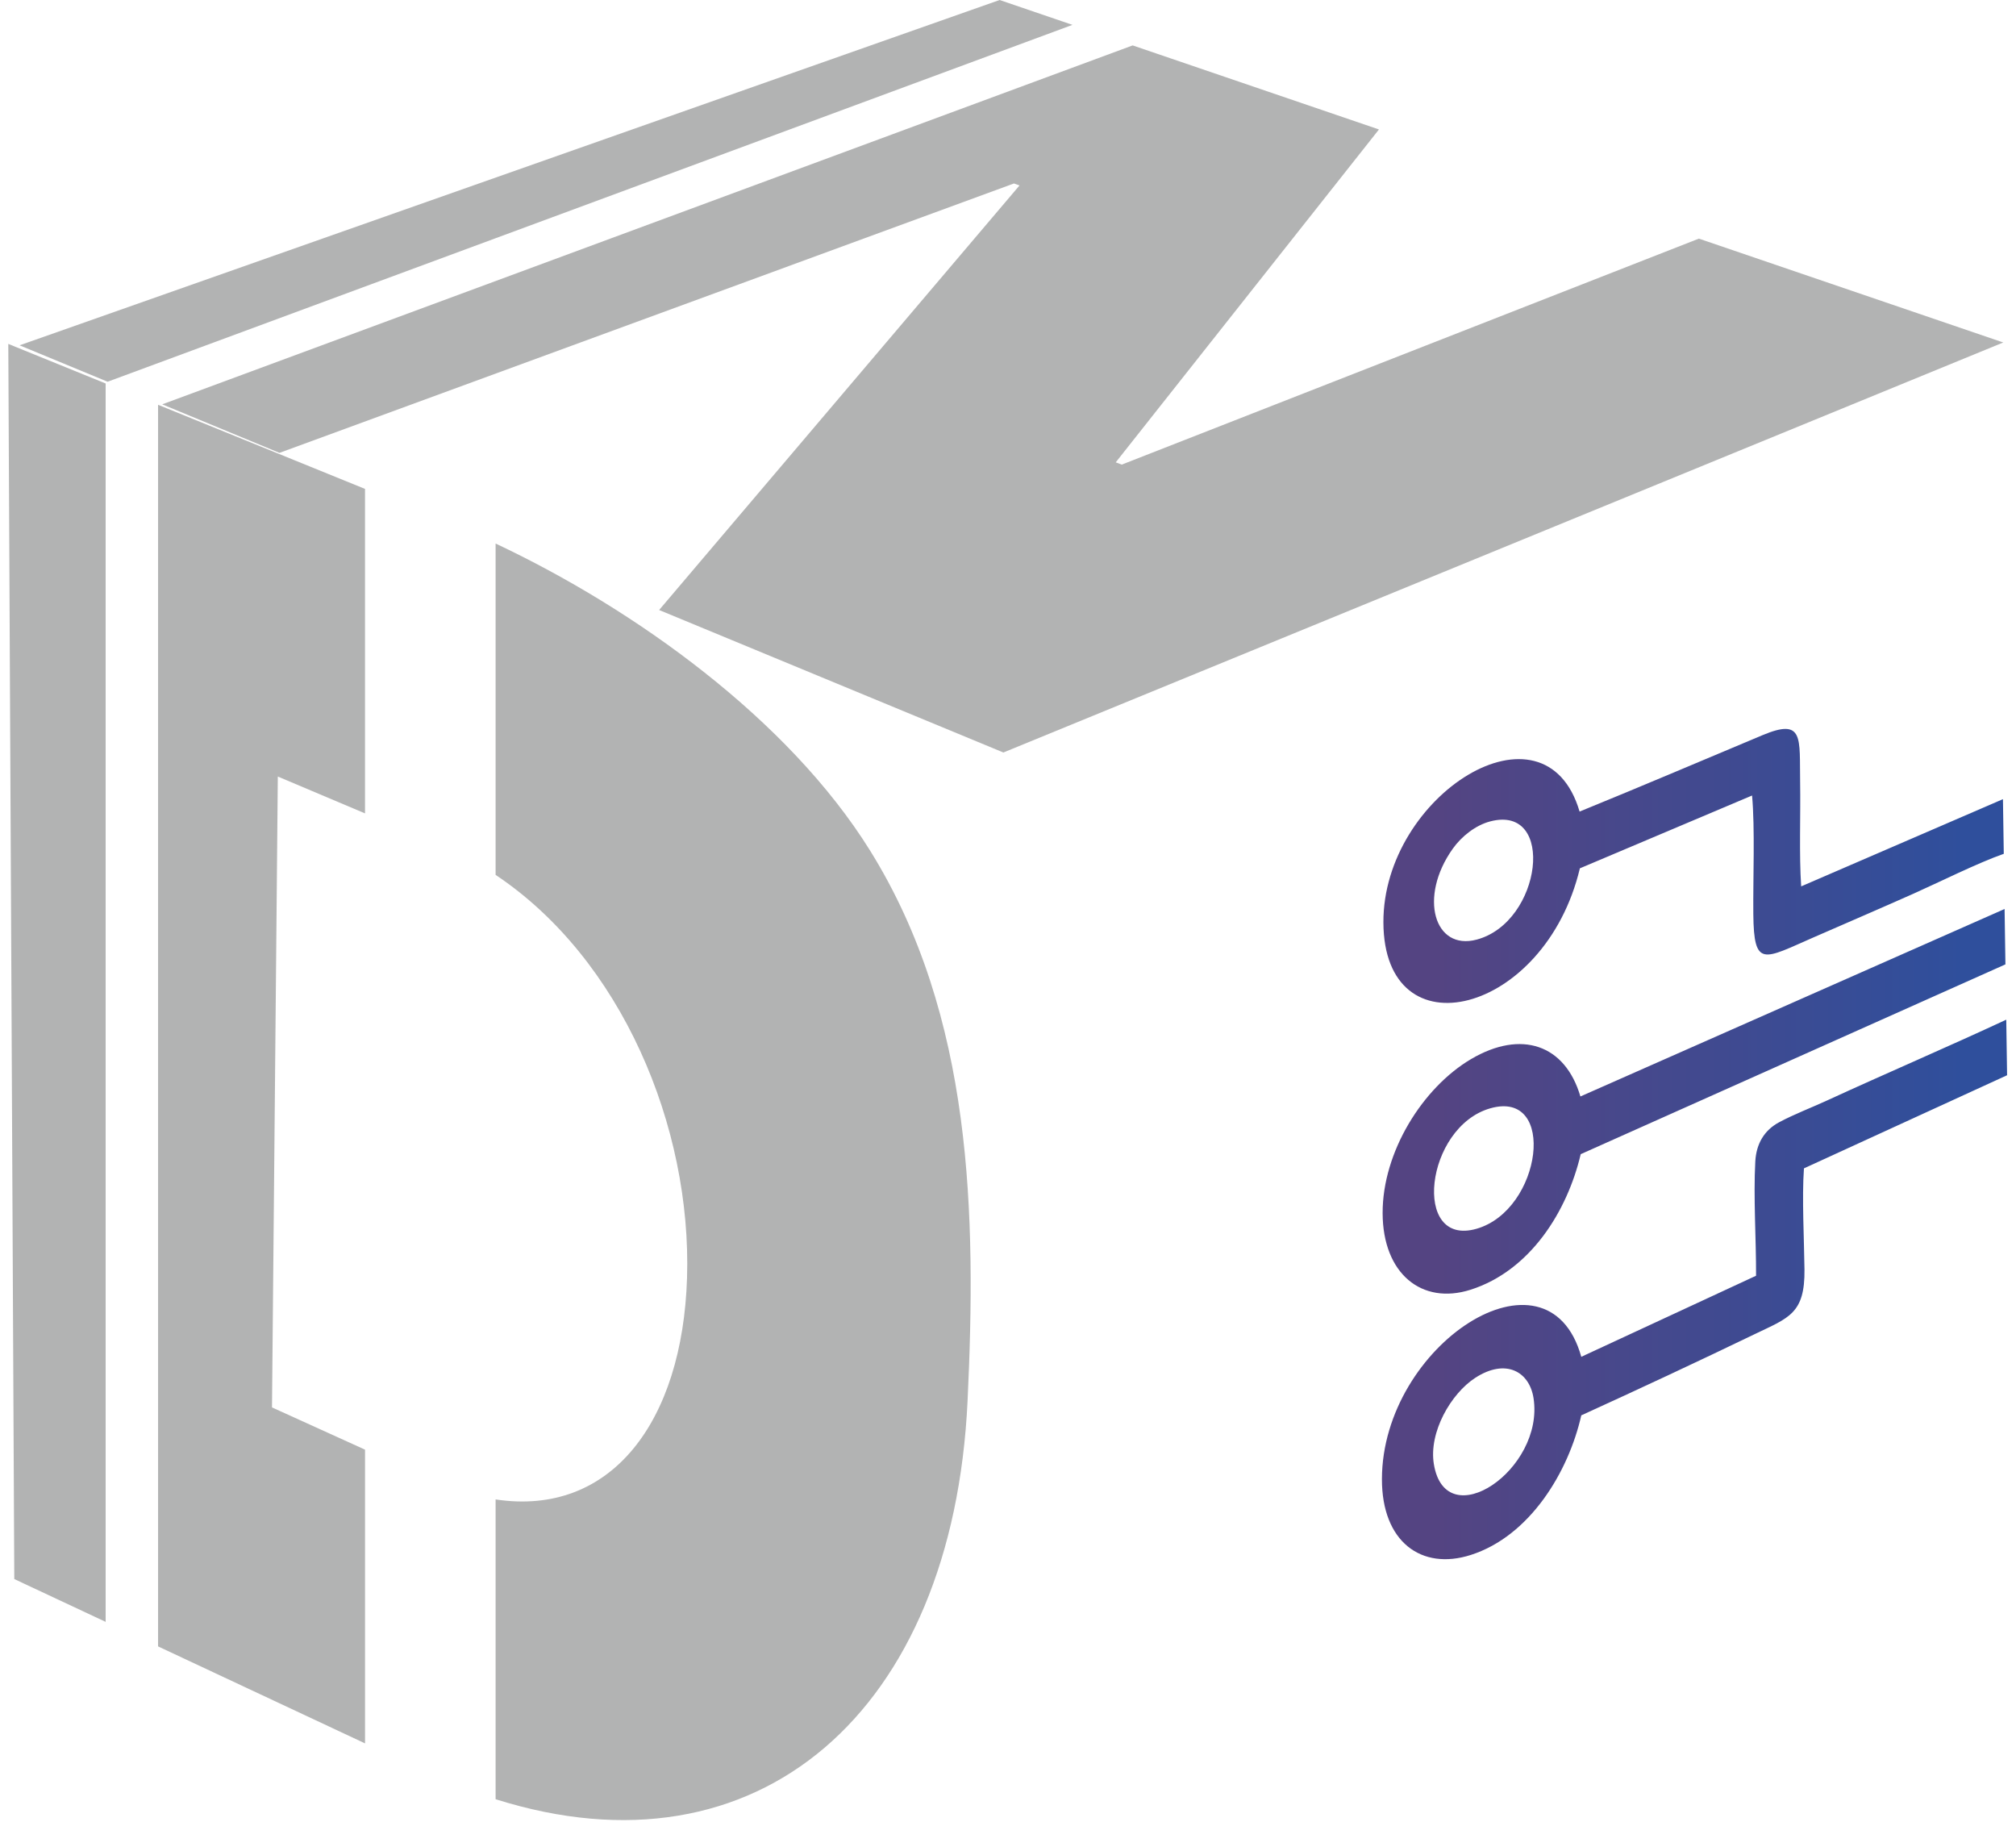 <?xml version="1.0" encoding="UTF-8"?> <svg xmlns="http://www.w3.org/2000/svg" width="114" height="103" viewBox="0 0 114 103" fill="none"><path fill-rule="evenodd" clip-rule="evenodd" d="M56.526 0L60.646 1.406L6.085 21.582L1.107 19.523L56.526 0ZM64.051 2.568L77.977 7.319L63.093 26.139L63.432 26.268L96.067 13.491L113.279 19.363L56.74 42.544L37.272 34.488L57.651 10.485L57.337 10.373L15.803 25.604L9.173 22.86L64.05 2.567L64.051 2.568Z" fill="#B2B3B3"></path><path fill-rule="evenodd" clip-rule="evenodd" d="M5.974 91.695L0.808 89.275L0.469 19.444L5.974 21.681V91.695ZM28.025 30.73C35.883 34.428 44.58 40.661 49.206 48.097C55.022 57.449 55.209 68.704 54.713 79.211C53.885 96.781 42.872 106.409 28.025 101.722V84.773C34.569 85.763 38.593 80.368 38.85 72.257C39.121 63.694 35.137 54.203 28.025 49.464V30.73ZM20.641 98.565L8.939 93.083V22.886L20.641 27.641V45.986L15.71 43.903L15.381 79.571L20.642 81.959V98.565H20.641Z" fill="#B2B3B3"></path><path fill-rule="evenodd" clip-rule="evenodd" d="M81.081 82.776C81.753 86.869 87.339 83.091 86.719 79.053C86.486 77.536 85.141 76.785 83.425 77.897C82.046 78.79 80.785 80.975 81.081 82.776ZM113.496 60.791L113.449 57.649C110.107 59.206 106.713 60.656 103.304 62.223C102.446 62.618 101.44 63.001 100.6 63.452C99.768 63.899 99.313 64.661 99.258 65.666C99.147 67.682 99.309 70.078 99.301 72.126L89.418 76.71C87.526 69.936 78.162 76.022 78.145 83.619C78.137 87.168 80.377 88.803 83.165 87.914C86.511 86.847 88.695 83.221 89.418 80.02C92.702 78.523 96.026 76.971 99.246 75.418C101.147 74.502 102.068 74.275 102.039 71.771C102.02 70.085 101.889 67.712 102.009 66.056L113.495 60.791L113.496 60.791ZM113.402 54.522L113.355 51.392L89.368 61.991C88.51 59.06 86.027 58.2 83.181 59.88C80.456 61.488 78.173 65.121 78.184 68.591C78.195 72.017 80.404 73.791 83.152 72.919C86.533 71.845 88.627 68.479 89.385 65.254L113.402 54.523L113.402 54.522ZM113.309 48.272L113.262 45.182L101.852 50.113C101.731 48.302 101.824 46.088 101.793 44.215C101.751 41.725 102.027 40.573 99.658 41.567C96.254 42.995 92.795 44.469 89.322 45.884C87.356 39.187 78.203 44.942 78.228 52.149C78.255 59.639 87.363 57.379 89.338 49.093L99.075 44.976C99.245 46.843 99.126 49.665 99.146 51.684C99.177 54.745 99.733 54.227 102.54 53.002C104.433 52.176 106.323 51.362 108.194 50.53C109.596 49.906 111.848 48.781 113.308 48.272L113.309 48.272ZM84.275 62.66C80.578 63.713 79.82 70.535 83.499 69.47C87.194 68.401 88.061 61.582 84.275 62.66ZM84.27 46.439C83.442 46.655 82.65 47.282 82.151 47.983C80.202 50.717 81.104 53.762 83.501 53.123C87.193 52.139 87.993 45.463 84.27 46.439H84.27Z" fill="url(#paint0_linear_152_17)"></path><defs><linearGradient id="paint0_linear_152_17" x1="111.024" y1="58.712" x2="81.265" y2="58.712" gradientUnits="userSpaceOnUse"><stop stop-color="#2F4F9C"></stop><stop offset="1" stop-color="#544482"></stop></linearGradient></defs></svg> 